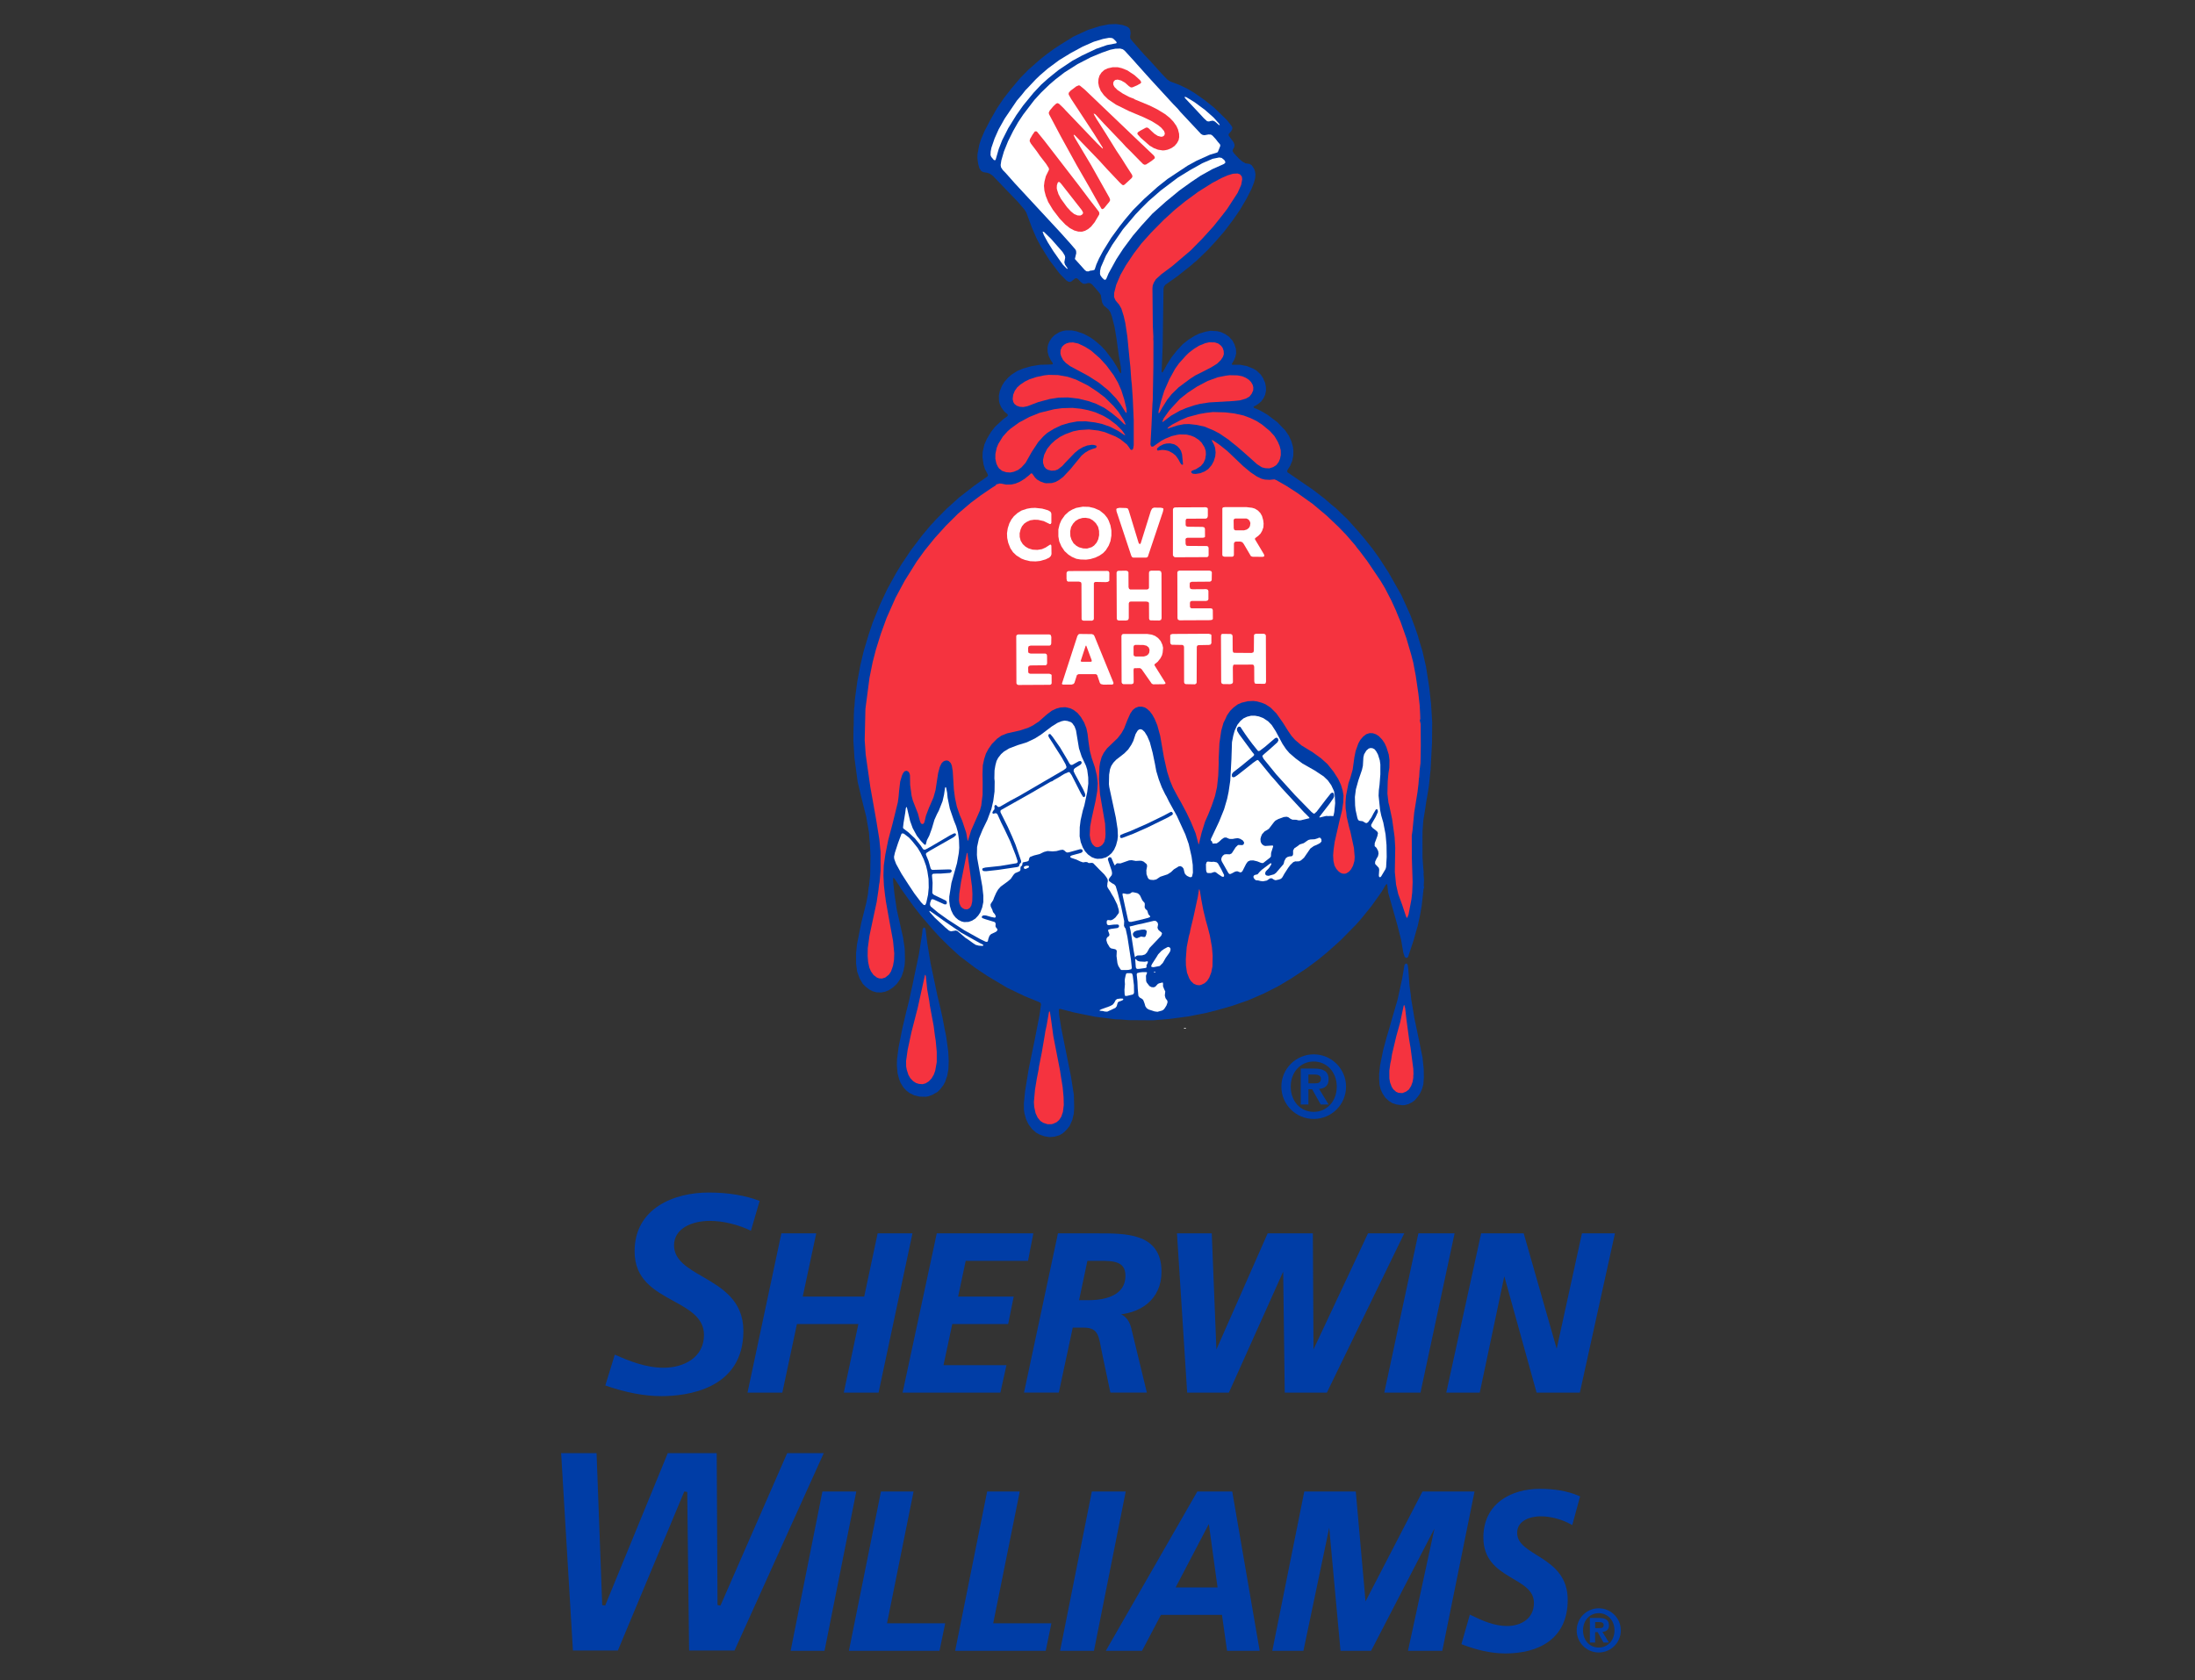 <?xml version="1.0" encoding="utf-8"?>
<!-- Generator: Adobe Illustrator 23.1.1, SVG Export Plug-In . SVG Version: 6.00 Build 0)  -->
<svg version="1.1" id="Layer_1" xmlns="http://www.w3.org/2000/svg" xmlns:xlink="http://www.w3.org/1999/xlink" x="0px" y="0px"
	 viewBox="0 0 640 490" style="enable-background:new 0 0 640 490;" xml:space="preserve">
<rect x="0" y="0" width="640" height="490" fill="#333333" stroke="none"/>
<style type="text/css">
	.st0{fill:none;}
	.st1{fill:#003DA6;enable-background:new    ;}
	.st2{fill:#003DA6;stroke:#003DA6;stroke-width:0.822;stroke-miterlimit:3.864;}
	.st3{fill:#003DA6;}
	.st4{fill:#F5333F;}
	.st5{fill:#FFFFFF;}
	.st6{fill:#FFFFFF;stroke:#003DA6;stroke-width:0.401;}
</style>
<g>
	<g>
		<path class="st0" d="M185.03,365.03c0,8.26,5.77,11.43,11.35,14.5c4.57,2.5,8.88,4.87,8.88,9.9c0,6.6-5.91,9.56-11.76,9.56
			c-5.19,0-10.05-1.95-14.24-3.84c-0.26,0.84-2.54,8.23-2.77,9.01c5.82,2.04,11.32,3.11,16.34,3.11c7.19,0,23.92-1.86,23.92-19
			c0-8.95-6.33-12.62-11.94-15.87c-4.26-2.47-8.28-4.8-8.28-9.1c0-4.93,5.22-7.14,10.4-7.14c3.93,0,8.26,1.08,12.02,2.87
			c0.23-0.8,2.32-7.93,2.54-8.7c-4.2-1.61-9.16-2.45-14.82-2.45C196.7,347.87,185.03,352.37,185.03,365.03z"/>
		<path class="st1" d="M185.03,364.96c0,8.25,5.77,11.43,11.35,14.49c4.57,2.51,8.88,4.88,8.88,9.9c0,6.6-5.91,9.56-11.76,9.56
			c-5.19,0-10.05-1.95-14.24-3.83c-0.26,0.83-2.54,8.22-2.77,9c5.82,2.04,11.32,3.11,16.34,3.11c7.19,0,23.92-1.86,23.92-19.01
			c0-8.94-6.33-12.61-11.94-15.86c-4.26-2.47-8.28-4.8-8.28-9.11c0-4.92,5.22-7.13,10.4-7.13c3.93,0,8.26,1.07,12.02,2.87
			c0.23-0.79,2.32-7.93,2.54-8.7c-4.2-1.6-9.16-2.44-14.82-2.44C196.7,347.79,185.03,352.28,185.03,364.96z"/>
		<path class="st1" d="M229.52,423.82c-0.19,0.44-19.45,44.46-19.45,44.46l-0.86-0.15c0,0-0.23-43.6-0.24-44.32
			c-0.68,0-13.8,0-14.26,0c-0.18,0.45-18.26,44.46-18.26,44.46l-0.86-0.12c0,0-1.62-43.64-1.65-44.33c-0.64,0-9.64,0-10.33,0
			c0.04,0.75,3.4,56.89,3.44,57.57c0.64,0,12.65,0,13.1,0c0.19-0.45,19.37-46.39,19.37-46.39l0.86,0.14c0,0,0.54,45.53,0.54,46.25
			c0.67,0,12.81,0,13.25,0c0.19-0.42,25.56-56.56,26.01-57.57C239.18,423.82,229.95,423.82,229.52,423.82z"/>
		<path class="st2" d="M240.13,435.42h9.04l-9.1,45.63h-9.04L240.13,435.42z"/>
		<path class="st2" d="M257.2,435.42h8.67l-7.74,38.44h16.96l-1.49,7.19h-25.58L257.2,435.42z"/>
		<path class="st2" d="M288.16,435.42h8.67l-7.74,38.44h16.96l-1.48,7.19H279L288.16,435.42z"/>
		<path class="st2" d="M318.69,435.42h9.04l-9.1,45.63h-9.04L318.69,435.42z"/>
		<path class="st2" d="M349.34,435.42h9.6l7.86,45.63h-8.67l-1.48-10.47h-18.4l-5.51,10.47h-9.6L349.34,435.42z M342.1,463.4h13.38
			l-2.73-19.87h-0.25L342.1,463.4z"/>
		<path class="st2" d="M380.63,435.42h14.3l2.92,32.88h0.12L415,435.42h14.43l-9.23,45.63h-9.16l8.18-37.78h-0.12l-19.57,37.78h-8.3
			l-3.47-37.78h-0.13l-7.92,37.78h-8.24L380.63,435.42z"/>
		<path class="st2" d="M458.17,444.18c-2.54-1.37-5.81-2.35-8.97-2.35c-3.1,0-7.25,1.31-7.25,5.23c0,7.32,14.74,6.87,14.74,19.55
			c0,11.17-8.3,15.22-17.78,15.22c-4.14,0-8.41-1.04-12.31-2.55l2.23-7.78c3.35,1.63,6.88,3.15,10.59,3.15
			c4.15,0,8.24-2.23,8.24-7.13c0-8.23-14.74-6.92-14.74-19.09c0-9.61,7.79-13.79,16.09-13.79c3.78,0,7.68,0.51,11.21,2.02
			L458.17,444.18z"/>
		<path class="st2" d="M228.16,360.13h9.32l-3.93,18.44h18.76l3.92-18.44h9.31l-9.71,45.63h-9.3l4.25-20h-18.75l-4.26,20h-9.31
			L228.16,360.13z"/>
		<path class="st2" d="M273.47,360.13h27.33l-1.4,7.19h-18.16l-2.39,11.25h16.22l-1.46,7.19h-16.29l-2.73,12.81h18.35l-1.59,7.19
			h-27.67L273.47,360.13z"/>
		<path class="st2" d="M308.8,360.13h10.97c8.58,0,18.48-0.12,18.48,10.79c0,7.84-5.98,12.02-13.56,12.15v0.13
			c2.53,0.12,4.13,1.7,4.73,4.18l4.45,18.37h-9.78l-2.26-10.72c-1.07-4.84-0.8-8.23-5.86-8.23h-3.52l-4.06,18.95h-9.31L308.8,360.13
			z M314.12,379.61h3.4c4.99,0,11.04-1.51,11.04-7.52c0-4.77-4.19-4.77-7.98-4.77h-3.86L314.12,379.61z"/>
		<path class="st2" d="M343.61,360.13h9.31l1.4,34.97h0.13l15.43-34.97h12.5l0.2,34.97h0.13l16.42-34.97h9.65l-22.16,45.63H375
			l-0.47-36.47h-0.13l-16.36,36.47h-11.51L343.61,360.13z"/>
		<path class="st2" d="M413.89,360.13h9.72l-9.77,45.63h-9.71L413.89,360.13z"/>
		<path class="st2" d="M432.19,360.13h11.77l9.9,34.65h0.14l7.58-34.65h8.78l-10.05,45.63h-11.97l-9.7-34.97h-0.14l-7.38,34.97
			h-8.92L432.19,360.13z"/>
		<path class="st3" d="M466.15,469.07c3.55,0,6.44,2.89,6.44,6.45c0,3.54-2.89,6.44-6.44,6.44c-3.55,0-6.43-2.89-6.43-6.44
			C459.72,471.96,462.6,469.07,466.15,469.07z M466.15,480.52c2.55,0,4.59-2.03,4.59-5.01c0-2.97-2.04-5.02-4.59-5.02
			c-2.58,0-4.58,2.05-4.58,5.02C461.57,478.49,463.57,480.52,466.15,480.52z M463.57,471.9h2.69c1.82,0,2.86,0.54,2.86,2.14
			c0,1.3-0.79,1.82-1.9,1.91l1.9,3.11h-1.58l-1.71-3.04h-0.73v3.04h-1.53V471.9z M466.35,474.85c0.74,0,1.23-0.12,1.23-0.94
			c0-0.73-0.78-0.82-1.38-0.82h-1.09v1.77H466.35z"/>
	</g>
	<g>
		<polygon class="st3" points="306.07,331.65 304.61,331.42 303.2,330.94 302.12,330.35 300.93,329.31 299.9,327.94 299.2,326.49 
			298.73,324.85 298.54,323.69 298.54,321.77 298.89,318.24 299.94,311.77 301.74,303.02 303.09,296.08 303.54,292.9 303.38,292.47 
			302.48,292.06 298.81,290.56 293.62,288.07 287.91,284.66 284.41,282.33 279.81,278.84 277.08,276.36 274.12,273.44 
			271.84,270.95 268.41,266.94 267.65,265.96 266.2,264.1 262.7,259.19 262.09,258.17 260.82,256.27 260.5,256.01 260.39,256.17 
			260.44,257.39 260.8,260.76 261.49,265.37 263.32,273.49 263.79,276.67 263.87,279.86 263.76,281.52 263.43,283.16 262.87,284.82 
			262.31,285.79 261.52,286.91 260.4,287.98 259.21,288.77 258.07,289.24 256.93,289.46 255.54,289.42 254.42,289.1 253.42,288.57 
			252.35,287.74 251.55,286.92 250.62,285.32 249.92,283.38 249.61,281.05 249.61,278.01 249.88,275.39 251.13,269.11 
			252.61,263.22 253.07,260.76 253.27,258.82 253.39,258.33 253.72,255.17 253.81,249.51 253.62,245.73 253.5,244.67 253.37,242.81 
			252.78,239.45 252.57,238.2 251.28,233.11 250.08,228.1 249.14,221.1 248.82,216 248.86,212.15 248.92,211.58 248.93,209.35 
			249.03,206.68 249.14,205.97 249.28,203.83 249.97,198.74 250.85,194.02 251.83,189.89 253.28,185.06 254.44,181.59 256.59,176.3 
			258.69,171.84 261.21,167.26 262.75,164.72 265.56,160.52 268.77,156.28 271.34,153.2 271.94,152.59 272.77,151.65 276,148.38 
			276.73,147.73 279.69,145.06 283.87,141.81 285.74,140.47 287.88,138.98 288.06,138.68 287.98,138.3 287.2,136.87 286.78,135.5 
			286.47,133.39 286.52,131.8 287.01,129.66 287.77,127.94 288.97,125.94 290.13,124.47 292.47,122.29 293.67,121.43 293.88,121.12 
			293.77,120.81 292.84,120.05 291.92,118.76 291.46,117.73 291.28,116.95 291.24,115.45 291.5,114.1 292.15,112.51 292.84,111.38 
			293.92,110.16 294.85,109.33 296.59,108.2 298.24,107.51 300.67,106.81 303.18,106.4 305,106.35 306.84,106.28 306.99,106.11 
			306.88,105.78 306.34,105 305.73,103.73 305.45,102.57 305.43,101.43 305.59,100.53 306.01,99.54 306.66,98.56 307.5,97.72 
			308.8,96.91 309.88,96.53 310.69,96.38 312.56,96.38 313.88,96.63 315.99,97.37 317.82,98.35 319.01,99.16 320.9,100.75 
			322.23,102.14 324.43,105.01 325.68,107.02 326.54,108.63 326.8,108.9 326.91,108.6 326.82,107.09 326.2,103.68 325.55,98.79 
			324.98,95.38 324.19,92.28 323.73,91.05 323.18,90.23 322.58,89.74 321.83,89.11 321.36,88.26 321.13,87.11 320.98,86.06 
			320.55,85.43 319.71,84.42 318.41,82.95 317.83,82.59 317.27,82.54 316.38,82.8 315.78,82.73 315.16,82.28 314.21,81.29 
			313.83,81.13 313.43,81.23 312.4,82.08 311.99,82.23 311.5,82.16 310.86,81.74 308.94,79.78 306.05,75.97 303.45,71.82 
			302.23,69.52 300.88,66.41 299.27,62.05 298.67,61.08 296.75,58.84 293.32,55.28 289.42,51.22 288.55,50.63 287.85,50.39 
			286.65,50.2 286.08,49.86 285.56,49.06 285.2,47.75 284.97,46.02 285.03,44.86 285.52,42.24 286.08,40.53 287.11,38.13 
			288.7,35.08 290.7,31.57 292.61,28.74 294.67,26.09 297.42,22.82 297.78,22.45 299.85,20.34 303.39,17.22 305.2,15.8 
			307.27,14.28 309.28,12.97 312.99,10.67 317.22,8.72 320.62,7.64 323.28,7.1 325.38,7.01 327.24,7.28 328.51,7.7 329.19,8.16 
			329.51,8.67 329.66,9.67 329.5,10.79 329.62,11.29 330.18,12.02 333.52,15.83 335.16,17.54 338.76,21.54 340.4,23.24 
			341.27,23.79 343.79,24.73 346.23,25.89 348.13,27.02 351.21,29.17 354.06,31.44 357.75,35.03 359.04,36.67 359.32,37.16 
			359.28,37.69 359,38.2 358.22,39.14 358.27,39.58 358.73,40.2 359.7,41.52 359.96,42.24 359.89,42.83 359.44,43.7 359.39,44.06 
			359.81,44.74 361.35,46.37 362.21,47.1 363.14,47.63 364.35,47.82 364.97,48.2 365.63,49.19 365.9,49.9 366.06,50.86 
			365.95,52.02 365.63,53.21 364.92,55.06 363.48,57.9 361.57,61.15 359.61,64.01 357.04,67.41 354.62,70.21 352.18,72.86 
			348.83,76.09 348.05,76.71 347.3,77.39 343.29,80.58 339.79,83.06 339.4,83.61 339.25,84.24 339.05,97.77 339.02,100.62 
			338.7,108.44 338.76,108.6 338.98,108.6 339.49,107.74 340.12,106.57 340.84,105.36 341.7,104.05 343.11,102.28 344.78,100.46 
			345.23,100.09 346.54,99.06 348.32,97.95 349.7,97.28 351.55,96.73 352.97,96.47 354.92,96.59 355.98,96.86 357.28,97.47 
			358.3,98.17 359.37,99.35 359.93,100.43 360.36,101.72 360.43,103.05 360.17,104.17 359.79,105.09 359.16,106.14 359.16,106.29 
			359.41,106.4 361.65,106.4 363.52,106.76 365.41,107.51 366.46,108.16 367.6,109.26 368.24,110.23 368.84,111.57 369.09,112.72 
			369.14,113.88 368.89,115.12 368.43,116.12 367.7,117.12 366.62,117.99 365.59,118.56 365.49,118.77 365.68,118.97 366.98,119.51 
			367.91,120 369.52,120.94 372.44,123.14 374.72,125.51 375.8,127.1 376.54,128.72 376.97,130.24 377.12,131.42 377.08,132.93 
			376.78,134.41 376.17,135.87 375.4,137.08 375.28,137.47 375.44,137.77 382.94,142.92 386.2,145.43 388.13,147.11 389.42,148.14 
			392.92,151.5 395.88,154.8 397.87,157.14 400.11,159.94 402.17,162.8 404.87,166.99 408.6,173.56 411.21,179.36 412.54,182.88 
			412.85,183.78 413.46,185.55 413.61,186.18 414.77,189.97 414.95,190.81 415.79,194.44 416.73,200.55 417.25,205.2 417.59,210.64 
			417.54,216.53 417.12,224.51 416.65,229.01 416.35,230.96 415.86,233.8 415.6,235.58 415,239.32 414.77,242.46 414.77,243.44 
			414.75,243.95 414.77,250.18 414.98,253.06 415.11,254.43 415.07,254.83 415.2,256.66 415.12,258.33 415.23,258.84 415.07,259.31 
			414.53,264.14 414.06,266.85 413.37,270.04 413.15,270.75 412.2,274.14 411.09,277.48 410.56,279.08 410.3,279.34 409.85,279.34 
			409.56,279.04 409.17,277.85 408.5,273.99 407.34,269.47 404.74,260.31 404.49,258.04 404.38,257.86 404.26,257.86 403.95,258.21 
			402.86,260.08 399.89,264.25 396.89,267.96 395.32,269.73 391.1,274.02 389.86,275.17 386.87,277.82 384.45,279.82 380.95,282.43 
			376.51,285.36 372.6,287.69 368.54,289.75 363.88,291.76 359.49,293.29 355.13,294.55 351.65,295.44 346.44,296.46 340.84,297.2 
			336.26,297.58 329.07,297.53 326.7,297.33 325.38,297.3 319.28,296.54 313.01,295.26 309,294.21 308.81,294.37 308.73,294.59 
			308.8,295.82 308.94,296.8 309.42,299.79 312.3,314.16 312.72,316.88 313.11,319.32 313.2,323.05 313.09,324.78 312.66,326.63 
			311.87,328.39 310.89,329.6 309.88,330.54 308.9,331.1 307.51,331.51 306.07,331.65 		"/>
		<polygon class="st4" points="306.5,327.89 305.42,327.88 304.22,327.49 303.36,326.95 302.56,325.98 301.95,324.68 301.55,322.87 
			301.45,321.43 301.78,317.78 302.32,314.5 302.85,311.81 302.93,311.11 303.75,306.99 304.67,301.63 304.8,300.75 305.15,299.15 
			305.86,295.1 306,294.94 306.14,295.2 306.52,297.78 307.12,302.18 309.07,312.21 309.32,313.83 309.85,317.13 310.11,319.97 
			310.17,322.25 309.92,324.29 309.44,325.7 308.8,326.67 308.06,327.31 307.01,327.78 306.5,327.89 		"/>
		<polygon class="st3" points="408.91,322.35 407.24,322.14 406.02,321.77 404.98,321.11 403.9,320.13 403.06,318.83 402.55,317.69 
			402.22,316.35 402.1,314.4 402.14,313.86 402.1,313.44 402.38,310.76 403.29,306.27 404.37,302.28 404.96,300.33 405.78,297.42 
			407.48,291.6 408.83,285.45 409.5,281.51 409.7,281.16 409.98,281.03 410.23,281.08 410.42,281.38 410.59,282.36 410.74,284.33 
			410.96,287.36 411.33,290.02 411.46,291.36 412.15,295.44 412.4,296.99 413.37,301.6 414.77,308.45 415.11,311.72 415.16,314.24 
			415.01,316.26 414.62,317.64 413.97,319.06 413.26,320.02 412.48,320.93 411.65,321.53 410.59,322.04 409.52,322.32 
			408.91,322.35 		"/>
		<polygon class="st3" points="269.87,319.88 268.09,319.83 266.59,319.47 265.16,318.77 264.22,318.03 263.41,317.15 
			262.57,315.81 262.1,314.54 261.71,313.05 261.51,310.83 261.54,309.01 262.01,305.42 263.07,300.09 264.2,295.24 265.07,291.8 
			265.65,289.07 266.05,287.34 266.49,285.16 267.92,278.38 268.88,272.28 268.99,271.02 269.24,270.58 269.47,270.53 
			269.73,270.65 269.88,271.12 270.36,275.02 271.34,280.99 273.35,290.53 274.28,294.37 274.37,294.86 274.78,296.67 
			275.44,300.15 275.88,302.3 276.48,306.63 276.62,309.46 276.53,311.85 276.18,313.77 275.57,315.53 275.05,316.51 274.21,317.59 
			273.67,318.17 273.39,318.44 271.84,319.32 270.62,319.76 269.87,319.88 		"/>
		<polygon class="st4" points="408.88,318.81 407.76,318.73 407.07,318.44 406.23,317.69 405.78,316.98 405.3,315.7 405.1,314.54 
			405.09,312.27 405.36,310.27 405.62,309.1 405.87,307.47 407.12,302.22 408.23,298.23 409.28,293.29 409.44,293.1 409.7,294.02 
			410.1,297.49 410.86,303.14 411.28,305.61 412.08,311.72 412.13,313.29 412.08,313.67 412.08,314.33 411.87,315.56 411.44,316.74 
			410.79,317.76 409.93,318.4 408.88,318.81 		"/>
		<polygon class="st4" points="268.98,316.21 267.96,316.13 267.1,315.87 266.25,315.33 265.43,314.47 264.86,313.48 264.4,312.04 
			264.21,311.09 264.19,309.43 264.65,306.15 265.76,301 267.56,294.02 269.68,284.42 269.79,284.27 269.96,284.68 270.34,288.53 
			270.96,292.03 271.12,293.27 272.23,299.22 272.58,301.94 272.83,303.54 273.13,306.78 273.13,309.76 272.68,312.28 272.28,313.4 
			271.62,314.53 270.8,315.39 269.87,315.97 268.98,316.21 		"/>
		<polygon class="st5" points="337.48,295.1 336.62,294.98 334.87,294.41 334.34,294.05 333.95,293.47 333.71,292.64 333.31,291.61 
			332.88,291.26 332.28,290.92 331.92,290.43 331.73,288.29 331.64,286.24 331.43,284.18 331.53,283.84 332.26,283.62 
			333.08,283.53 334.25,283.53 334.47,283.65 334.13,284.59 334.18,286.12 334.34,286.54 335.13,287.57 335.7,287.89 336.35,287.96 
			336.84,287.79 337.62,286.95 338.02,286.78 338.91,286.56 339.08,286.62 339.12,287.16 339.09,287.6 339.42,288.47 339.76,289.18 
			339.68,289.84 339.63,290.35 339.83,291.12 340.38,291.88 340.41,292.4 340.1,293.27 339.59,294.08 339.23,294.5 338.8,294.74 
			337.89,294.99 337.48,295.1 		"/>
		<polygon class="st5" points="322.86,295.05 322.2,295.03 321.47,294.86 320.73,294.8 320.55,294.66 321.05,294.38 323.52,293.49 
			324.38,293.06 324.85,292.52 325.33,291.63 325.76,291.35 326.7,291.23 327.42,291.26 327.52,291.4 327.46,291.61 327.15,291.8 
			326.15,292.16 325.89,292.45 325.59,293.49 325.23,293.95 322.86,295.05 		"/>
		<polygon class="st5" points="328.51,290.48 328.03,290.45 327.91,289.92 327.86,288.76 328,287.04 327.94,286.08 327.98,285.52 
			328.2,284.49 328.36,283.98 328.61,283.84 329.82,283.84 330.12,284.02 330.29,284.6 330.62,287.32 330.66,289.54 330.49,289.91 
			330.2,290.08 328.51,290.48 		"/>
		<polygon class="st4" points="349.75,287.36 348.91,287.28 348.05,286.91 347.21,286.11 346.74,285.35 346.09,283.68 
			345.78,281.58 345.75,279.72 346.01,276.25 346.65,272.98 346.95,271.96 347.02,271.48 347.27,270.37 347.91,267.74 
			348.14,266.71 349.24,261.61 349.59,259.42 349.72,259.38 349.89,260.01 350.25,262.29 350.84,265.39 351.6,268.52 352.09,270.24 
			352.75,272.8 353.37,276.25 353.58,278.73 353.52,281.88 353.17,283.62 352.57,285.15 351.95,286.11 351.21,286.77 350.35,287.19 
			349.75,287.36 		"/>
		<polygon class="st4" points="257.17,285.4 256.35,285.36 255.66,285.1 254.68,284.34 253.94,283.29 253.47,282.2 253.12,280.6 
			252.98,278.82 253.02,276.53 253.51,272.92 254.87,266.53 255.64,262.95 255.75,262.13 256.14,259.55 256.31,258.04 
			256.46,257.27 256.75,253.99 256.75,248.43 256.38,244.75 255.5,239.32 254.33,232.7 253.77,229.59 252.41,220.07 252.12,215.87 
			252.33,206.77 253.51,197.74 254.44,193.13 255.39,189.46 256.83,184.84 258.5,180.24 261.12,174.33 263.79,169.36 267.28,163.78 
			269.57,160.6 272.55,156.92 275.82,153.31 279.32,149.83 283.05,146.65 285.97,144.47 289.06,142.37 290.26,141.61 290.56,141.24 
			290.93,141.18 291.42,141.02 292.03,141.06 293.38,141.34 294.87,141.31 296.08,141.04 297.42,140.47 298.76,139.64 
			300.03,138.62 300.6,138.07 300.95,138.1 301.23,138.51 301.81,139.31 302.39,139.87 303.36,140.44 304.5,140.85 305,140.94 
			306.68,140.89 307.84,140.53 308.84,139.97 310.01,139.08 312.1,136.85 315.34,132.89 316.39,132.01 317.48,131.36 318.58,130.93 
			319.52,130.64 319.74,130.34 319.66,129.99 318.99,129.78 318.34,129.73 316.98,129.94 315.74,130.42 314.53,131.13 
			313.38,132.06 310.57,134.98 309.73,135.92 308.48,136.89 307.65,137.21 306.59,137.28 305.53,137.02 304.94,136.66 
			304.46,136.06 304.13,135.03 304.11,134.12 304.46,132.63 305.31,130.92 306.43,129.54 307.6,128.46 309.05,127.43 310.61,126.64 
			312.91,125.79 314.72,125.43 317.5,125.25 320.25,125.57 322.12,126.03 325.23,127.29 326.64,128.08 328.57,129.62 329.09,130.31 
			329.62,131.1 329.87,131.22 330.21,131.15 330.4,130.82 330.56,129.88 330.56,122.5 330.29,116.39 330.01,112.2 329.84,110.69 
			329.58,106.96 329.37,105.04 328.7,98.14 328.11,94.22 327.64,92.17 326.95,89.98 326.29,88.83 325.28,87.64 324.91,86.82 
			324.83,86.53 324.86,85.43 325.46,83.06 326.68,80.2 328.27,77.39 330.56,73.96 332.84,70.97 335.64,67.84 339.37,64.07 
			340.77,62.8 342.54,61.18 345.66,58.65 349.4,55.91 353.49,53.34 356.14,51.93 357.91,51.15 359.51,50.67 360.85,50.6 
			361.57,50.86 362.08,51.48 362.2,52.27 361.9,53.91 360.87,56.23 357.79,60.97 356.29,62.92 355.52,63.88 353.82,66.01 
			350.52,69.64 347.15,73.06 341.78,77.63 338.58,80.02 337.04,81.43 336.43,82.41 336.11,83.23 336.02,84.05 336.13,95.01 
			336.29,98.29 336.26,98.79 336.31,99.64 336.29,107.09 336.11,116.69 336.02,117.78 335.74,124.15 335.44,129.62 335.59,130.1 
			335.79,130.26 336.19,130.26 338.62,128.55 339.78,127.94 341.63,127.19 343.13,126.83 343.95,126.7 346.01,126.75 347.27,127.06 
			348.29,127.48 349.52,128.28 350.36,129.11 351.21,130.46 351.55,131.49 351.61,132.58 351.4,133.9 350.93,134.98 350.14,135.92 
			348.7,136.85 347.59,137.27 347.29,137.59 347.44,137.92 347.79,138.16 348.62,138.23 349.97,138.01 351.26,137.49 352.29,136.8 
			353.3,135.63 353.92,134.45 354.33,133.09 354.44,131.98 354.3,130.64 354.01,129.79 353.45,128.69 353.26,128.35 353.64,128.42 
			355.17,129.44 355.96,130.03 357.73,131.44 358.63,132.28 361.24,134.77 362.54,136.01 364.67,137.77 366.43,138.95 367.76,139.6 
			368.73,139.86 370.19,139.95 371.57,139.81 372.15,140.04 375.01,141.67 378.13,143.68 382.7,146.94 386.81,150.38 387.6,151.13 
			390.26,153.66 390.74,154.16 392.51,155.99 395.17,159.07 395.65,159.75 396.42,160.68 398.61,163.59 399.05,164.23 
			402.54,169.41 403.84,171.58 405.75,175.29 407.07,178.19 407.27,178.72 408.42,181.49 410.05,186.1 411.49,191.01 412.06,193.21 
			412.79,197.06 413.56,202.32 413.94,205.72 413.97,206.35 414.08,208.28 414.12,209.66 413.98,210.13 414.22,211.15 
			414.26,217.48 414.23,219.71 414.17,222.58 413.9,224.78 413.8,226.64 413.71,227.02 413.59,228.66 413.31,230.97 412.34,237.03 
			411.84,242.27 411.63,243.7 411.66,250.4 411.88,257.24 411.76,260.29 411.54,262.25 410.7,266.69 410.32,267.68 410.14,267.65 
			409.93,267.2 408.83,263.88 407.68,260.76 407.05,257.99 406.69,254.3 406.81,247.27 406.63,244.15 405.9,238.89 405.11,235.15 
			404.83,234.08 404.53,231.46 404.62,227.85 404.83,225.48 405.09,223.93 405.13,221.66 404.92,220.07 404.26,217.97 
			403.71,216.76 403,215.71 402.03,214.7 401.21,214.17 400.28,213.85 399.35,213.82 398.37,214.13 397.46,214.83 396.63,215.8 
			396.06,216.82 395.26,219.06 394.89,220.92 394.4,224.47 393.72,226.88 393.17,228.48 392.47,232.04 392.31,234.14 392.35,235.8 
			392.53,236.96 392.66,238.22 393.11,240.15 393.45,241.58 393.72,242.48 394.77,247.33 394.99,249.94 394.91,251.1 394.51,252.48 
			393.92,253.56 393.31,254.24 392.58,254.7 392.16,254.83 391.45,254.8 390.87,254.57 390.24,254.11 389.62,253.39 389.1,252.45 
			388.79,251.1 388.7,249.46 388.83,247.85 389.15,245.55 390.61,239.14 391.29,236.43 391.65,234.02 391.73,231.99 391.47,230.51 
			390.97,228.87 390.17,227.17 388.82,225.06 387.04,222.84 385.18,221.17 382.74,219.4 379.5,217.42 377.61,215.8 376.56,214.62 
			375.58,213.19 374.12,210.86 372.15,208.06 370.48,206.39 369.01,205.42 367.85,204.95 366.48,204.57 365.43,204.44 
			363.84,204.52 362.02,204.95 360.88,205.44 359.62,206.39 358.69,207.32 357.75,208.66 357.27,209.74 356.72,210.84 
			356.08,213.12 355.55,216.76 355.32,221.68 355.35,222.31 355.21,226.18 354.85,229.56 354.25,232.2 353.3,235 352.29,237.54 
			351.36,239.64 350.35,242.89 349.77,245.31 349.57,246.23 349.45,246.18 348.6,243.02 347.29,239.85 345.98,237.08 344.35,234.02 
			343.38,232.33 341.99,229.71 341.14,227.66 340.31,225.07 339.37,220.9 338.28,214.62 337.44,211.54 336.65,209.64 335.95,208.39 
			335.2,207.41 334.98,207.23 334.47,206.76 333.81,206.34 332.99,206.12 331.97,206.12 331.05,206.47 330.28,207.07 329.57,208.1 
			328.73,209.97 327.74,212.5 326.95,213.89 325.87,215.29 322.76,218.28 321.83,219.56 321.22,220.77 320.77,222.36 320.58,223.54 
			320.44,227.3 320.73,231.63 322.22,240.24 322.34,243.26 322.26,244.43 322,245.54 321.45,246.36 320.85,246.82 320.21,247.08 
			319.56,247.06 319.08,246.78 318.55,246.23 318.18,245.55 317.91,244.66 317.73,243.59 317.86,241.02 318.32,238.58 
			319.42,233.65 319.92,230.76 320.07,228.47 319.8,226.11 319.24,223.79 318.32,221.1 317.77,219.02 317.36,216.24 317.11,214.08 
			316.77,212.43 316.12,210.75 315.18,209.17 314.21,207.97 313.05,207.07 312.16,206.62 311.06,206.34 310.6,206.26 309.19,206.34 
			307.99,206.67 306.69,207.28 305.21,208.39 302.91,210.43 301.15,211.59 299.71,212.29 297.41,213.04 293.66,213.89 
			291.99,214.55 290.74,215.43 289.21,216.98 288.18,218.46 287.48,219.77 286.97,221.32 286.56,223.2 286.47,225.94 286.52,228.05 
			286.5,231.76 286.11,234.94 285.7,236.43 283.14,242.25 282.28,245.11 282.15,245.25 281.99,244.47 281.73,242.92 280.56,239.4 
			279.83,237.71 278.99,235.25 278.44,232.68 278.12,230.24 277.79,224.92 277.53,223.3 277.2,222.53 276.61,221.96 276.11,221.79 
			275.5,221.87 274.98,222.15 274.51,222.65 274,223.73 273.54,225.48 272.77,230.47 272.17,232.59 271.28,234.66 270.88,235.54 
			269.98,237.91 269.62,239.47 269.46,239.97 269.22,240.28 268.79,240.35 268.44,240.02 268.16,239.24 267.65,237.3 266.16,233.5 
			265.8,232.11 265.37,228.93 265.32,226.05 265.11,225.41 264.79,224.99 264.29,224.8 263.73,224.96 263.31,225.5 262.99,226.18 
			262.47,227.96 262.15,230.66 262,232.39 261.79,233.98 260.27,240.15 258.98,245.02 258.13,249.28 257.68,252.49 257.59,255.39 
			257.73,258.28 258.09,261.41 258.16,261.78 258.28,262.78 259.44,269.27 260.39,274.43 260.74,278.04 260.67,279.98 
			260.37,281.69 259.8,283.33 259.19,284.25 258.93,284.46 258.13,285.1 257.17,285.4 		"/>
		<polygon class="st5" points="336.87,283.58 336.41,283.56 336.41,283.42 336.82,283.4 336.94,283.47 336.87,283.58 		"/>
		<polygon class="st5" points="328.33,282.92 327.02,282.92 326.72,282.75 326.07,281.71 325.81,280.91 325.55,278.84 
			325.62,277.37 325.46,277.03 325.16,276.85 323.96,276.6 323.55,276.28 322.85,275.1 322.59,274.24 322.65,273.68 322.9,273.33 
			323.4,272.96 323.48,272.52 323.08,271.39 323.18,271.15 323.9,270.93 325.78,270.67 326.15,270.47 326.3,270.11 326.2,269.8 
			325.9,269.63 324.69,269.67 323.33,269.84 322.9,269.73 322.68,269.31 322.71,268.61 322.85,268.4 323.1,268.34 323.9,268.41 
			324.52,268.15 325.22,267.6 326.15,266.37 326.26,266.03 326.2,265.37 325.74,263.81 324.75,261.78 324.15,260.8 323.69,259.98 
			322.99,258.92 322.83,258.48 322.9,257.54 323.01,257.04 322.94,256.46 322.6,255.85 321.95,255 320.46,253.52 319.78,252.81 
			318.77,251.78 318.44,251.66 317.43,251.72 316.99,251.45 316.53,251.41 315.78,251.52 314.99,251.25 313.86,250.71 
			312.29,250.18 312.07,249.99 312.07,249.73 312.47,249.5 315.24,248.73 315.65,248.42 315.65,247.98 315.44,247.72 314.95,247.67 
			311.6,248.6 311.11,248.63 310.75,248.45 310.28,248.01 309.85,247.83 309.15,247.92 308.04,248.22 306.91,248.31 305.42,248.21 
			304.41,248.47 303.09,249.1 301.49,249.5 300.36,249.93 300.13,250.23 299.92,251.03 299.54,251.25 298.34,251.5 298.17,251.63 
			298.02,252.39 297.57,252.84 297.53,253.39 297.54,253.75 297.27,254.11 295.95,254.68 295.51,255.15 294.7,256.34 293.83,257.08 
			291.77,258.59 291.03,259.42 290.47,260.38 289.86,261.76 289.57,262.55 288.92,263.54 288.81,263.84 288.88,264.41 
			289.33,265.34 289.53,266 290.08,266.65 290.35,267.25 290.26,267.53 290.04,267.65 289.03,267.45 287.44,266.99 286.75,266.97 
			286.41,267.14 286.25,267.41 286.36,267.74 287.2,268.06 289.96,268.9 290.22,269.12 290.3,269.52 290.25,270.13 290.37,270.43 
			290.83,271.03 290.78,271.39 290.42,271.75 288.97,272.44 288.51,272.91 288.18,273.79 288.03,274.51 287.77,274.72 
			287.33,274.63 285.92,273.96 281.19,271.33 276.28,268.15 273.54,266.19 271.37,264.38 271.16,263.93 271.2,263.32 271.52,262.43 
			271.78,262.25 272.23,262.34 275.38,263.76 275.86,263.76 276.07,263.47 276.04,262.96 275.77,262.66 272.25,260.96 
			271.89,260.58 271.83,260.38 271.92,257.49 271.74,255.34 271.84,254.96 272.19,254.83 273.17,254.79 274.29,254.79 
			276.95,254.59 277.25,254.48 277.49,254.12 277.45,253.82 277.19,253.6 276.53,253.57 271.86,253.71 271.56,253.58 271.34,253.24 
			270.72,251.07 270.02,249.39 269.96,249.09 270.07,248.8 271.13,248.11 278.08,244.16 278.69,243.62 278.74,243.31 278.57,243.06 
			278.17,243.06 277.03,243.62 271.43,246.91 269.89,247.75 269.43,247.83 269.1,247.61 268.42,246.57 266.79,244.55 264.9,242.78 
			263.41,241.64 263.29,241.4 263.45,240.02 263.94,237.05 264.11,235.73 264.29,235.35 264.42,235.48 265.36,239.45 266.11,241.52 
			267.32,243.75 268.49,245.25 269.43,246.23 269.67,246.39 269.92,246.35 270.26,245.05 270.94,243.75 271.7,241.66 272.46,239.08 
			273.2,237.44 273.75,236.39 274.82,233.68 275.26,231.75 275.54,229.81 275.68,229.55 275.86,229.7 276.16,231.23 276.3,232.7 
			276.94,235.85 278.15,239.37 278.79,240.95 279.3,242.73 279.61,244.94 279.69,247.26 279.56,248.78 279.03,251.76 277.41,257.51 
			276.78,261.52 276.77,262.82 276.95,264.2 277.35,265.53 277.92,266.7 278.6,267.58 279.44,268.29 280.36,268.75 281.11,268.93 
			282.41,268.88 283.42,268.52 284.39,267.91 285.23,267.02 285.83,266.11 286.39,264.65 286.71,263.09 286.71,261.18 
			286.41,258.49 284.92,250.25 284.84,249.32 284.89,247.03 285.42,244.6 286.5,241.97 287.88,239.14 289.06,235.97 289.6,233.65 
			289.98,230.85 290.02,227.92 289.93,227.02 289.98,224.69 290.23,223.2 290.56,221.95 291.03,221.04 291.87,219.96 292.76,219.17 
			294.24,218.28 296.69,217.34 299.42,216.49 301.76,215.37 303.52,214.26 306.7,211.85 308.37,210.81 309.52,210.35 310.37,210.17 
			311.22,210.27 312.26,210.62 312.66,210.95 313.31,211.87 313.73,213.01 314.6,218.26 315.39,220.68 316.63,223.32 317,224.5 
			317.29,226.7 317.32,228.52 317,231.02 316.17,234.9 315.71,236.42 315.07,239.24 314.82,241.27 314.79,243.91 315.11,245.61 
			315.71,247.17 316.37,248.27 317.21,249.2 318.31,249.99 319.26,250.36 319.98,250.49 321.22,250.42 322.49,250.05 323.26,249.57 
			324.15,248.79 324.85,247.81 325.4,246.58 325.81,245.04 325.95,243.86 325.86,241.81 325.35,238.49 323.43,229.54 323.33,228.71 
			323.39,225.94 323.65,224.35 324.01,223.39 324.62,222.45 325.42,221.6 327.83,219.72 328.95,218.59 329.88,217.2 330.44,216.1 
			331.11,214.08 331.67,213.14 332.07,212.77 332.58,212.67 333.1,212.86 333.76,213.5 334.5,214.7 335.25,216.44 336.08,219.56 
			336.75,222.78 337.14,224.9 337.87,227.33 338.76,229.66 339.74,231.67 340.1,232.28 340.86,233.82 343.13,237.94 345.61,243.36 
			346.59,246.15 347.43,249.84 347.77,252.24 347.82,254.53 347.57,255.63 347.35,255.83 346.89,255.83 346.09,255.45 
			345.53,254.91 345.33,254.37 345.1,253.37 344.7,252.86 344.19,252.61 343.7,252.68 342.26,253.56 341.42,254.37 340.44,255 
			338.3,255.71 337.14,256.49 336.35,256.66 335.49,256.6 335.03,256.44 334.71,256.07 334.29,254.97 334.24,253.82 334.47,252.61 
			334.36,252.06 333.49,251.32 332.92,251.08 332.39,251.03 331.17,251.1 329.96,250.88 329.21,250.94 326.7,251.82 325.71,251.78 
			325.37,252.03 325.16,252.33 324.95,252.33 324.54,251.38 324.1,250.33 323.88,250.06 323.48,250.01 323.14,250.23 323.02,250.66 
			324.15,254.02 324.25,254.69 324.15,255.24 323.4,256.21 323.26,256.66 323.41,257 324.24,257.6 324.88,257.94 325.31,258.44 
			325.92,260.49 326.9,264.43 327.78,268.64 327.72,270 327.89,270.43 328.2,270.85 328.72,273.22 329.76,279.95 330.01,282.31 
			329.84,282.68 329.03,282.88 328.33,282.92 		"/>
		<polygon class="st5" points="331.64,282.6 331.28,282.43 331.17,282.09 330.99,279.75 331.1,279.69 331.71,280.24 332.26,280.41 
			333.74,280.5 334.53,280.36 334.68,280.44 334.66,280.79 334.27,281.58 334.32,282.15 333.95,282.33 332.26,282.56 331.64,282.6 
					"/>
		<polygon class="st5" points="336.26,282.09 335.73,281.99 335.66,281.71 335.87,281.21 337.3,278.99 337.67,278.37 338.62,277.34 
			339.45,276.75 340.5,276.19 340.84,276.22 341.17,276.45 341.3,276.77 341.23,277.37 340.84,278.04 339.88,279.38 339.04,280.85 
			338.16,281.73 336.59,282.04 336.26,282.09 		"/>
		<polygon class="st5" points="331.04,279.14 330.9,279.14 330.58,277.49 329.65,271.45 329.36,270.23 331.87,269.61 333.27,269.32 
			336.45,268.56 337.04,268.61 337.54,269.12 337.66,269.63 337.49,270.56 337.69,271.12 338.15,271.56 338.66,271.94 
			338.82,272.26 338.57,272.91 335.17,276.48 334.41,277.82 333.85,278.37 333.03,278.63 331.68,278.67 331.25,278.85 
			331.04,279.14 		"/>
		<polygon class="st5" points="286.52,275.88 285.4,275.81 284.48,275.57 283.75,275.1 282.21,273.99 281.55,273.57 279.18,271.56 
			278.73,271.39 277.28,271.63 276.71,271.42 275.59,270.47 272.55,267.65 271.2,266.15 270.94,265.71 271.16,265.69 274.02,267.7 
			275.15,268.52 280.25,272.01 282.54,273.29 285.5,274.95 286.63,275.53 286.73,275.71 286.52,275.88 		"/>
		<polygon class="st3" points="331.5,273.64 331.01,273.52 330.46,273.02 330.31,272.57 330.37,272.16 330.77,271.7 331.39,271.44 
			332.84,271.15 333.7,271.12 334.18,271.29 334.37,271.67 334.22,272.52 333.98,273.14 333.65,273.31 332.7,273.15 331.5,273.64 		
			"/>
		<polygon class="st5" points="329.82,268.88 329.23,268.85 328.96,268.54 328.07,264.55 327.3,261 327.33,260.55 327.79,260.6 
			328.61,260.76 329.29,260.7 329.61,260.54 330.02,260.24 330.51,260.24 331.61,260.49 332.03,260.76 332.41,261.19 333.08,262.61 
			333.76,263.39 333.79,263.88 333.74,264.58 333.95,265.07 334.5,265.57 334.84,266.65 335.34,267.21 335.34,267.45 334.83,267.68 
			332.26,268.34 329.82,268.88 		"/>
		<polygon class="st4" points="281.9,265.23 281.2,265.16 280.53,264.79 280.11,264.34 279.74,263.47 279.61,262.58 279.7,260.65 
			280.2,257.28 281.89,248.83 281.98,248.69 282.1,248.93 283.42,258.68 283.53,260.76 283.48,262.9 283.22,264.07 282.81,264.76 
			282.32,265.12 281.9,265.23 		"/>
		<polygon class="st5" points="269.63,263.99 269.24,263.86 268.53,263.12 266.62,260.6 264.9,258.01 264.18,256.9 262.85,254.83 
			261.26,251.94 260.74,250.53 260.67,249.88 260.94,248.66 261.86,245.85 262.55,244 262.85,243.18 263.15,243.05 263.54,243.15 
			265.02,244.27 265.95,245.28 267.55,247.28 268.42,248.73 269.32,250.59 270.02,252.53 270.39,254.07 270.74,256.35 270.79,258.9 
			270.59,260.96 270.06,263.38 269.78,263.91 269.63,263.99 		"/>
		<polygon class="st5" points="368.21,257.04 367.51,256.95 366.88,256.79 366.14,256.72 365.74,256.35 365.5,255.95 365.46,255.63 
			365.68,255.28 366,255.15 366.66,255 367.26,254.3 367.87,253.7 370.35,251.83 370.62,251.78 370.71,251.82 370.66,252.15 
			370.01,253.18 369.09,254.11 368.88,254.64 368.95,255.08 369.31,255.36 369.9,255.44 371.47,255 372.06,254.57 374.21,252.06 
			374.34,251.71 374.47,251.14 374.92,250.29 375.43,249.93 375.98,249.78 376.6,249.73 376.87,249.57 377.03,249.16 377.03,248.06 
			377.4,247.4 378.46,246.69 378.97,246.28 380.14,245.91 381.17,245.19 381.51,244.98 382.04,244.84 383.34,244.77 384.24,244.49 
			384.56,244.32 384.99,244.37 385.28,244.8 385.32,245.39 384.95,245.85 383.93,246.4 383.01,246.78 382.05,247.49 380.22,250.15 
			379.34,250.93 378.78,251.2 378.02,251.24 377.66,251.22 377.08,251.45 376.18,252.31 375.58,253.13 374.47,254.86 373.93,255.83 
			373.52,256.29 372.9,256.52 371.94,256.73 371.47,256.58 370.84,256.17 370.34,256.17 369.7,256.59 369.37,256.82 368.55,256.98 
			368.21,257.04 		"/>
		<polygon class="st5" points="402.43,255.87 402.12,255.75 402.03,255.34 402.08,254.57 402.14,253.67 402.03,253.13 
			401.44,252.48 401.05,252.11 400.93,251.81 400.96,251.28 401.38,250.39 401.78,249.73 401.94,248.96 401.84,248.22 
			401.37,247.31 400.81,246.78 400.83,245.91 401.6,243.86 401.78,242.99 401.6,242.59 401.2,242.22 400.21,241.46 399.8,240.96 
			399.8,240.55 400.17,239.88 401.09,238.29 401.75,236.83 401.69,236.2 401.44,235.99 401.16,236.1 400.5,237.21 399.87,238.41 
			398.9,239.79 398.51,240.05 398.16,240.02 397.3,239.51 396.41,239.4 396.02,239.18 395.78,238.6 395.26,236.25 395.11,234.9 
			395.05,232.44 395.34,230.2 396.06,227.61 397.12,224.51 397.38,223.33 397.53,220.86 397.74,219.99 398.4,218.89 399.07,218.32 
			399.62,218.16 400.22,218.23 400.81,218.55 401.27,219.14 401.78,220.08 402.31,221.77 402.47,222.96 402.47,225.85 
			402.23,228.93 402.03,230.47 401.96,232.06 402.39,236.2 402.73,237.85 403.33,239.91 403.99,243.32 404.27,246.46 404.32,249.93 
			404.15,252.88 403.99,253.46 402.72,255.59 402.43,255.87 		"/>
		<polygon class="st5" points="356.65,255.76 356.22,255.63 355.2,254.95 354.49,254.4 354.08,254.31 353.06,254.64 352.08,254.62 
			351.83,254.43 351.66,253.77 351.62,252.06 351.83,251.45 352.12,251.28 353.29,251.38 353.9,251.33 354.73,251.5 355.13,251.83 
			356.11,253.57 356.53,254.43 356.9,255.17 356.9,255.57 356.65,255.76 		"/>
		<polygon class="st6" points="358.76,255.12 358.3,255.08 357.94,254.64 356.08,251.36 355.87,250.74 355.98,250.08 356.36,249.45 
			356.9,249.02 357.49,248.93 358.51,248.97 359,248.73 360.14,246.97 360.82,246.32 361.04,246.24 362.2,246.28 362.45,246.12 
			362.54,245.73 362.21,245.25 361.5,244.83 360.9,244.66 360.17,244.74 359.41,244.89 358.4,244.87 357.46,244.46 356.97,244.51 
			356.36,244.93 355.52,245.7 354.83,246.17 353.58,246.24 353.37,246.12 353.21,245.54 352.9,245.25 352.81,245.07 352.9,244.58 
			355.29,239.51 356.72,235.97 357.6,232.96 358.03,230.92 358.51,227.66 358.85,221.38 359.01,216.43 359.39,214.5 359.81,213.01 
			360.6,211.31 361.49,210.17 362.42,209.37 363.52,208.85 364.73,208.55 365.99,208.55 367.12,208.76 368.4,209.24 369.87,210.21 
			370.95,211.32 372.15,213.18 374.13,216.88 375.16,218.41 376.09,219.49 377.91,221.06 379.88,222.52 383.42,224.53 
			386.05,226.27 387.32,227.48 388.34,228.92 389.15,230.66 389.36,231.84 389.5,234.24 389.24,236.84 389,238 388.83,238.2 
			388.57,238.22 387.87,238.18 387.41,238.22 386.7,238.18 384.83,238.63 384.52,238.56 384.49,238.22 385.05,237.46 387.51,234.28 
			388.63,232.65 388.8,232.16 388.73,231.54 388.44,231.38 388.13,231.58 386.69,233.39 384.06,236.84 383.34,237.49 382.94,237.49 
			382.24,236.95 377.4,231.99 371.94,225.96 371.32,225.19 368.25,221.42 367.87,220.63 367.93,220.28 368.52,219.72 370.29,218.19 
			372.31,216.36 372.55,215.89 372.39,215.44 372.1,215.36 371.8,215.54 368.89,218.03 367.42,219.14 366.92,219.28 366.62,219.12 
			365.04,217.16 363.76,215.44 362.98,214.34 362.03,212.93 361.77,212.52 361.53,212.17 361.24,212.13 360.97,212.35 
			360.85,212.66 360.92,213.12 361.43,213.98 365.27,219.19 365.77,219.8 365.93,220.2 365.54,220.7 362.08,223.54 359.71,225.38 
			359.39,225.85 359.39,226.35 359.51,226.48 359.89,226.45 360.63,225.96 363.58,223.65 365.21,222.34 366.28,221.59 
			366.69,221.44 366.98,221.55 367.72,222.42 370.73,226.11 371.55,227.02 373.81,229.65 380.44,236.84 380.75,237.12 381.91,238.3 
			382.02,238.63 381.92,238.81 379.26,239.45 378.63,239.47 377.89,239.29 376.78,239.26 376.18,238.99 375.54,238.53 
			375.13,238.41 374.38,238.49 372.76,239.08 371.99,239.51 371.61,239.91 370.12,241.86 369.55,242.25 368.86,242.64 
			368.15,243.42 367.88,244.05 367.71,244.71 367.78,245.48 368.06,246.02 368.52,246.4 368.92,246.53 371.06,246.39 371.32,246.52 
			371.44,246.83 370.82,248.79 370.76,249.88 370.45,250.28 368.49,251.82 368.18,251.94 367.67,251.87 366.52,251.41 
			365.38,251.14 364.55,251.17 363.95,251.45 363.5,252.08 362.42,254.21 362.04,254.57 361.59,254.64 360.72,254.31 360.22,254.4 
			359.17,254.95 358.76,255.12 		"/>
		<polygon class="st3" points="287.55,254.09 286.83,254.06 286.5,253.87 286.39,253.54 286.56,253.22 287.32,253.02 291.65,252.56 
			296.39,251.76 296.65,251.58 296.71,251.16 296.15,249.46 294.56,245.4 292.93,241.95 291.92,239.92 290.83,237.49 290.53,237.21 
			290.23,237.18 289.64,237.33 289.39,237.21 289.36,236.88 289.63,236.43 289.94,236.06 289.98,235.66 289.93,235.15 
			290.09,234.83 290.42,234.79 291.04,235.37 291.53,235.3 294.66,233.49 297.14,232.17 304.41,227.93 310.1,224.62 310.85,224.05 
			310.96,223.69 310.7,222.93 309.58,220.92 307.6,217.81 306.95,216.76 305.82,215.02 305.67,214.58 305.73,214.22 305.97,214.08 
			306.27,214.13 306.93,214.92 309.07,217.98 311.17,221.5 311.84,222.72 312.25,223.11 312.68,223.07 314.58,222.01 315.11,221.96 
			315.37,222.27 315.34,222.68 315.04,223.02 313.43,224.02 313.11,224.37 313.02,224.88 313.38,225.68 315.8,230.17 316.35,231.41 
			316.44,231.99 316.26,232.4 316.04,232.5 315.76,232.36 315.16,231.39 312.48,226.11 311.87,225.23 311.51,225.19 310.28,225.74 
			308.62,226.76 307.41,227.43 306.82,227.83 306.29,228.02 300.18,231.57 291.95,236.2 291.68,236.48 291.74,236.96 293.82,241.12 
			295.09,243.95 296.1,246.36 297.73,251.1 297.73,251.5 297.29,252.04 297.08,252.71 296.55,252.89 290.99,253.71 287.55,254.09 		
			"/>
		<polygon class="st5" points="299.02,253.44 298.63,253.34 298.51,253.1 298.57,252.79 298.84,252.62 299.34,252.49 299.9,252.53 
			300.03,252.71 299.97,252.98 299.34,253.31 299.02,253.44 		"/>
		<polygon class="st3" points="326.92,244.43 326.64,244.3 326.56,243.86 326.72,243.52 327.71,243.1 329.57,242.4 334.47,240.24 
			339.37,237.86 341.32,236.81 341.68,236.81 341.92,237.08 341.97,237.41 341.78,237.68 340.54,238.41 334.61,241.32 
			330.41,243.18 327.3,244.36 326.92,244.43 		"/>
		<polygon class="st5" points="296.88,199.78 296.49,199.57 296.36,199.26 296.31,185.54 296.44,185.21 296.89,185.03 
			305.97,185.03 306.37,185.21 306.54,185.77 306.51,187.74 306.35,188.13 306.05,188.3 300.5,188.3 299.94,188.46 299.77,188.95 
			299.79,190.12 299.94,190.45 300.52,190.62 304.81,190.62 305.15,190.79 305.29,191.18 305.31,193.46 305.19,193.85 
			304.89,194.03 300.43,194.08 299.94,194.25 299.78,194.69 299.81,196.09 299.99,196.38 300.38,196.5 305.95,196.5 306.47,196.69 
			306.62,196.88 306.63,199.3 306.46,199.61 306.16,199.73 296.88,199.78 		"/>
		<polygon class="st5" points="348.39,199.59 345.76,199.54 345.41,199.38 345.25,199 345.23,188.62 345.06,188.26 344.71,188.1 
			341.65,188.05 341.33,187.83 341.2,187.38 341.2,185.31 341.33,185.06 341.86,184.9 352.4,184.84 353.05,185.01 353.21,185.23 
			353.21,187.59 352.96,187.99 352.48,188.1 349.42,188.16 349.08,188.32 348.95,188.67 348.91,199.07 348.75,199.41 348.39,199.59 
					"/>
		<polygon class="st5" points="358.61,199.54 356.61,199.52 356.22,199.35 356.06,198.94 356,185.44 356.08,185.06 356.33,184.88 
			358.79,184.9 359.22,185.06 359.39,185.51 359.41,189.59 359.53,190.24 359.86,190.4 364.91,190.44 365.44,190.27 365.59,189.84 
			365.63,185.23 365.78,184.99 366.23,184.84 368.51,184.84 368.91,185.01 369.09,185.34 369.14,198.82 369.01,199.29 368.7,199.45 
			366.08,199.41 365.83,199.24 365.71,198.74 365.69,194.5 365.57,194 365.23,193.83 359.76,193.85 359.56,194.05 359.46,194.6 
			359.49,198.98 359.37,199.27 358.98,199.49 358.61,199.54 		"/>
		<path class="st5" d="M309.99,199.68l-0.29-0.12l-0.08-0.15l4.52-13.94l0.31-0.45l0.3-0.12l3.6,0.04l0.48,0.17l0.28,0.41l5.55,13.6
			l-0.04,0.37l-0.33,0.17l-2.58,0.02l-0.75-0.17l-0.28-0.36l-0.77-2.27l-0.36-0.25h-5.07l-0.47,0.23l-0.72,2.26l-0.24,0.34
			l-0.62,0.21H309.99L309.99,199.68z M318.1,193.01l0.24-0.17l-0.07-0.37l-1.54-4.14h-0.17l-1.34,4.08l-0.14,0.41l0.25,0.18
			L318.1,193.01L318.1,193.01z"/>
		<path class="st5" d="M336.26,199.59l-0.43-0.18l-2.97-4.24l-0.44-0.31l-1.72,0.03l-0.11,0.14l-0.08,0.34l0.04,3.58l-0.11,0.39
			l-0.43,0.2h-2.48l-0.34-0.18l-0.16-0.36l-0.05-13.56l0.19-0.42l0.38-0.12h6.97l1.33,0.2l0.95,0.37l0.87,0.62l0.75,0.87l0.51,1.11
			l0.19,0.87l-0.12,1.39l-0.2,0.81l-0.47,0.89l-0.79,0.99l-0.88,0.7L336.6,194l3.23,5.18l-0.06,0.24l-0.35,0.13L336.26,199.59
			L336.26,199.59z M333.74,191.41l0.6-0.2l0.5-0.42l0.25-0.47l0.09-0.79l-0.25-0.7l-0.63-0.5l-0.93-0.22l-2.38-0.02l-0.35,0.17
			l-0.13,0.37l0.01,2.38l0.13,0.3l0.43,0.16h2.38L333.74,191.41L333.74,191.41z"/>
		<polygon class="st5" points="326.14,180.97 325.74,180.8 325.62,180.41 325.56,166.99 325.74,166.61 326.04,166.48 328.37,166.44 
			328.87,166.62 329.03,166.92 329.05,171.26 329.21,171.74 329.55,171.93 334.44,171.93 334.83,171.79 335.01,171.48 
			335.01,167.19 335.06,166.75 335.28,166.54 335.62,166.44 338.02,166.44 338.49,166.62 338.66,167.19 338.69,180.31 338.52,180.8 
			338.04,180.97 335.5,180.94 335.16,180.8 335.04,180.43 335.01,175.87 334.83,175.58 334.25,175.45 329.63,175.45 329.29,175.58 
			329.12,175.97 329.12,180.31 328.95,180.8 328.38,180.97 326.14,180.97 		"/>
		<polygon class="st5" points="318.44,181.02 315.88,181.02 315.48,180.85 315.36,180.55 315.32,170.21 315.17,169.8 314.63,169.63 
			311.39,169.63 311.1,169.42 310.97,168.84 310.97,167.1 311.15,166.72 311.52,166.55 322.85,166.51 323.27,166.62 323.46,167.03 
			323.44,169.41 323.05,169.69 322.45,169.78 319.37,169.72 319.09,169.85 318.94,170.08 318.94,180.51 318.82,180.8 318.44,181.02 
					"/>
		<polygon class="st5" points="352.72,180.88 343.95,180.92 343.47,180.75 343.32,180.29 343.28,166.93 343.43,166.59 
			343.86,166.42 352.64,166.41 353.17,166.59 353.34,166.92 353.3,169.13 353.15,169.47 352.79,169.64 347.51,169.68 347.02,169.85 
			346.9,170.08 346.87,171.11 347.01,171.62 347.24,171.79 347.74,171.86 351.75,171.83 352.18,172 352.34,172.36 352.34,174.79 
			352.14,175.12 351.71,175.27 347.46,175.28 347.07,175.44 346.95,175.84 346.97,177.06 347.2,177.35 347.46,177.42 353.06,177.42 
			353.49,177.58 353.62,177.94 353.64,180.55 353.34,180.8 352.72,180.88 		"/>
		<polygon class="st5" points="301.96,163.74 300.38,163.68 298.89,163.33 297.82,162.92 296.35,161.99 295.37,161.06 
			294.58,159.87 293.97,158.31 293.67,156.9 293.61,155.54 293.83,154.08 294.29,152.66 294.9,151.5 295.65,150.53 296.77,149.55 
			297.87,148.89 299.42,148.38 300.61,148.17 301.82,148.12 303.87,148.34 305.6,148.84 306.25,149.22 306.46,149.53 306.55,149.89 
			306.55,152.48 306.37,152.81 306.1,152.85 304.31,151.98 302.71,151.62 301.55,151.58 300.38,151.75 299.37,152.21 298.63,152.72 
			297.98,153.5 297.57,154.42 297.3,155.54 297.32,156.62 297.6,157.71 298.22,158.71 299,159.43 299.88,159.94 301.1,160.31 
			302.48,160.38 303.79,160.17 304.85,159.7 305.86,159.05 306.2,158.83 306.41,158.88 306.55,159.15 306.59,161.6 306.41,162.14 
			305.92,162.64 304.85,163.16 303.18,163.62 301.96,163.74 		"/>
		<polygon class="st5" points="334.16,162.63 330.38,162.62 330.09,162.49 329.85,162.1 325.55,149.15 325.48,148.49 325.64,148.29 
			326.37,148.11 328.38,148.17 328.81,148.29 329.09,148.83 332,158.37 332.21,158.63 332.5,158.63 332.61,158.42 335.55,149.02 
			335.91,148.34 336.43,148.05 338.49,148.08 339.13,148.23 339.23,148.49 339.08,149.24 334.68,162.36 334.44,162.56 
			334.16,162.63 		"/>
		<polygon class="st5" points="342.65,162.53 342.31,162.41 341.99,162 342,148.54 342.13,148.23 342.37,148.05 342.79,147.98 
			351.56,147.94 352.05,148.11 352.17,148.4 352.17,150.54 352,151.06 351.56,151.26 346.05,151.28 345.81,151.44 345.7,151.8 
			345.7,153.09 345.81,153.45 346.29,153.62 350.63,153.67 351.16,153.82 351.33,154.23 351.35,156.58 351.1,156.77 350.67,156.85 
			346.19,156.85 345.84,156.96 345.66,157.25 345.69,158.65 345.86,159.1 346.2,159.22 351.95,159.26 352.29,159.46 352.4,159.85 
			352.4,162.02 352.23,162.36 351.9,162.49 342.65,162.53 		"/>
		<path class="st5" d="M316.67,163.23l-1.64-0.05l-1.22-0.21l-1.28-0.56l-1.01-0.65l-1.12-1.02l-0.93-1.39l-0.62-1.45l-0.26-1.44
			v-2.04l0.36-1.49l0.52-1.23l1.03-1.46l1.12-1.02l1.01-0.6l1.16-0.49l1.91-0.35l1.81,0.05l1.5,0.35l1.62,0.7l1.38,1.12l0.84,1.05
			l0.42,0.79l0.51,1.4l0.27,1.49v1.49l-0.27,1.6l-0.51,1.31l-0.84,1.35l-0.8,0.84l-1.01,0.7l-1.26,0.61l-1.45,0.43L316.67,163.23
			L316.67,163.23z M317.17,159.93l1.15-0.35l0.7-0.48l0.73-0.84l0.47-0.97l0.26-1.2l-0.02-1.24l-0.29-1.21l-0.65-1.05l-0.89-0.84
			l-0.94-0.53l-1.17-0.2l-0.93,0.05l-1.08,0.32l-0.92,0.55l-0.72,0.79l-0.57,0.99l-0.26,1.21l0.05,1.45l0.32,1.01l0.61,1.07
			l0.79,0.7l0.81,0.46l1.21,0.33l1.12,0.04L317.17,159.93L317.17,159.93z"/>
		<path class="st5" d="M368.18,162.41l-2.98-0.03l-0.48-0.19l-2.08-3.54l-0.41-0.51l-0.55-0.18h-1.35l-0.39,0.17l-0.16,0.35
			l-0.01,3.46l-0.17,0.31l-0.3,0.12h-2.29l-0.49-0.17l-0.13-0.32l0.01-13.68l0.26-0.22l0.51-0.08h6.24l1.66,0.2l0.8,0.24l0.91,0.56
			l0.7,0.73l0.49,0.86l0.35,1.25l0.11,0.95l-0.06,1.1l-0.37,1.04l-0.46,0.79l-0.64,0.64l-0.94,0.7l-0.06,0.3l2.62,4.39l0.14,0.46
			l-0.17,0.2L368.18,162.41L368.18,162.41z M362.76,154.67l0.78-0.23l0.59-0.45l0.32-0.55l0.13-0.89l-0.22-0.62L364,151.5
			l-0.58-0.28h-3.24l-0.36,0.17l-0.13,0.31l0.03,2.35l0.13,0.44l0.33,0.18H362.76L362.76,154.67z"/>
		<polygon class="st4" points="294.59,137.81 293.39,137.73 292.24,137.36 291.3,136.63 290.89,136.01 290.52,135.21 290.21,133.8 
			290.23,132.39 290.61,130.61 291.07,129.49 292.39,127.34 293.78,125.79 294.66,125.01 297.18,123.19 300.16,121.6 303.15,120.39 
			307.39,119.35 309.62,119.05 312.7,118.96 315.22,119.22 317.27,119.63 319.36,120.24 321.69,121.27 323.31,122.22 325.46,123.84 
			327.14,125.51 328.02,126.75 328.06,126.97 327.61,126.75 326.03,125.67 323.6,124.44 321.33,123.65 319.24,123.2 316.62,122.88 
			314.09,122.91 311.6,123.38 309.44,124.03 307.3,125.06 305.4,126.22 304.24,127.25 302.74,128.9 300.83,131.8 299.04,134.98 
			297.82,136.33 296.82,137.08 295.62,137.59 294.59,137.81 		"/>
		<polygon class="st4" points="370.1,136.6 368.92,136.55 367.91,136.29 366.52,135.39 363.08,132.31 360.63,130.18 359.39,129.2 
			358.27,128.28 355.6,126.46 353.93,125.57 351.24,124.44 348.93,123.93 346.66,123.67 345.18,123.72 343.33,124.08 341.04,124.82 
			340.54,125.01 340.38,124.94 340.8,124.48 341.83,123.79 344.21,122.54 346.34,121.64 349.62,120.76 351.61,120.41 353.67,120.17 
			357.26,120.27 359.87,120.58 362.59,121.18 364.57,121.92 366.34,122.77 368,123.84 370.24,125.7 371.6,127.19 372.57,128.83 
			373.11,130.1 373.42,131.31 373.45,132.67 373.22,133.81 372.85,134.71 372.17,135.62 371.24,136.23 370.1,136.6 		"/>
		<polygon class="st3" points="344.85,135.56 344.51,135.49 344.13,135 343.55,133.92 342.81,132.89 341.99,132.21 340.74,131.52 
			339.72,131.28 338.77,131.22 337.66,131.4 337.41,131.33 337.33,131 337.51,130.65 338.19,130.1 339.25,129.57 340.08,129.36 
			341.15,129.31 342.35,129.57 343.25,130.11 343.88,130.78 344.35,131.51 344.65,132.49 344.93,135.35 344.85,135.56 		"/>
		<polygon class="st4" points="328.1,123.9 327.61,123.55 326.2,122.15 324.1,120.44 321.96,118.94 319.6,117.77 317.36,116.98 
			314.5,116.28 312.47,116.03 311.39,115.92 308.68,115.97 306.05,116.38 302.76,117.26 299.61,118.46 298.37,118.72 297.32,118.64 
			296.43,118.32 295.78,117.81 295.46,117.27 295.26,116.39 295.41,115.14 295.88,113.98 296.59,112.97 297.5,112.17 298.81,111.29 
			300.24,110.59 302.14,109.97 304.44,109.48 305.74,109.33 308.5,109.39 311.31,109.89 313.76,110.72 317.15,112.4 319.8,114.13 
			322.09,115.86 324.65,118.38 326.1,120.11 327.64,122.51 328.12,123.55 328.15,123.78 328.1,123.9 		"/>
		<polygon class="st4" points="339.02,123.06 338.89,122.99 339.32,121.97 340.95,119.68 344.06,116.31 346.36,114.5 349.12,112.69 
			352.14,111.1 355.13,110.02 357.4,109.57 358.52,109.43 360.85,109.48 362.21,109.74 363.2,110.16 364.13,110.76 364.78,111.43 
			365.25,112.25 365.43,112.99 365.39,113.85 364.97,114.81 364.31,115.66 363.24,116.27 361.5,116.77 359.73,116.95 352.6,117.37 
			349.96,117.77 348.16,118.23 345.78,119.03 344.02,119.78 341.45,121.23 339.23,122.93 339.02,123.06 		"/>
		<polygon class="st4" points="337.89,120.54 337.78,120.49 337.83,119.81 338.54,116.95 339.47,113.98 340.95,110.62 
			342.64,107.54 343.76,105.97 345.77,103.73 346.63,102.89 348.09,101.77 349.57,100.84 351.42,100.09 352.55,99.83 354.23,99.87 
			355.2,100.19 356.02,100.82 356.47,101.42 356.78,102.31 356.84,103.28 356.57,104.09 355.96,105.01 354.9,106.05 353.21,107.11 
			350.74,108.39 348.55,109.48 346.92,110.54 343.66,112.97 341.65,114.93 340.35,116.55 338.91,118.85 338.09,120.32 
			337.89,120.54 		"/>
		<polygon class="st4" points="328.41,120.46 328.12,120.15 326.62,117.77 325.46,116.25 323.26,113.94 320.41,111.62 
			317.26,109.61 312.03,106.8 310.76,105.86 309.97,105 309.42,103.93 309.19,103.14 309.23,102.09 309.65,101.14 310.25,100.55 
			310.97,100.14 311.76,99.92 312.88,99.87 314.38,100.19 316.32,101.11 318.17,102.28 320.71,104.51 322.6,106.58 324.7,109.42 
			325.97,111.6 326.95,113.84 327.79,116.48 328.44,119.19 328.51,120.22 328.41,120.46 		"/>
		<polygon class="st5" points="322.31,81.62 321.91,81.54 321.31,80.95 320.85,80.31 320.73,79.86 320.75,79.03 320.98,77.96 
			322.44,74.6 324.3,71.4 327.42,66.87 331.06,62.56 332.65,60.88 334.89,58.65 338.43,55.57 343.37,51.84 346.92,49.65 
			350.6,47.59 353.54,46.32 355.48,45.93 356.22,46.06 357,46.71 357.27,47.19 357.23,47.51 356.87,47.82 353.49,49.33 350.1,51.22 
			348.29,52.43 347.41,53.02 343.85,55.57 342.87,56.39 339.93,58.8 336.02,62.3 332.75,65.88 331.89,66.9 330.37,68.68 
			327.52,72.51 325.51,75.59 323.23,79.73 322.56,81.32 322.31,81.62 		"/>
		<polygon class="st5" points="317.36,79.16 316.76,79.12 316.28,78.74 313.4,75.53 313.8,73.86 313.76,73.17 313.51,72.7 
			312.02,70.97 309.26,67.89 302.78,60.9 295.87,53.44 293.26,50.49 292.39,49.6 291.87,48.8 291.76,48.13 291.96,46.79 
			292.71,44.2 293.92,41.19 295.41,38.2 296.86,35.64 298.35,33.4 301.58,29.17 303.59,26.97 306.05,24.6 307.82,23.09 
			310.42,21.09 314.17,18.71 318.13,16.66 321.28,15.36 323.76,14.5 325.2,14.21 326.6,14.16 327.38,14.37 327.92,14.78 
			330.58,17.69 331.38,18.6 334.04,21.57 335.58,23.28 342.03,30.31 343.37,31.68 344.13,32.6 350.16,39.05 350.67,39.35 
			351.19,39.43 352.36,39.22 353.06,39.25 353.54,39.56 354.52,40.63 355.09,41.37 355.74,42.13 355.81,42.52 355.55,43.2 
			355.07,44.37 354.68,44.55 352.81,45.11 348.79,46.93 346.3,48.3 340.4,52.21 337.46,54.55 333.61,58 330.32,61.3 327.92,64.14 
			326.41,66.06 324.01,69.35 321.64,73.16 320.43,75.42 319.68,77.11 319.19,78.58 319.03,78.74 318.48,78.88 317.86,78.95 
			317.36,79.16 		"/>
		<polygon class="st5" points="311.25,78.46 310.96,78.27 309.93,77.22 309.39,76.48 307.12,73.25 305.54,70.73 304.37,68.6 
			304.03,67.69 304.02,67.54 304.41,67.66 306.46,69.66 309.82,73.49 310.47,74.55 310.58,75.13 310.33,76.51 310.53,77.17 
			311.26,78.24 311.25,78.46 		"/>
		<polygon class="st4" points="315.49,67.57 314.42,67.55 313.22,67.22 311.92,66.52 310.63,65.5 308.94,63.73 306.99,61.18 
			305.63,58.92 304.92,57.15 304.52,55.62 304.39,54.18 304.55,52.9 304.94,51.38 305.86,49.5 305.8,49.03 305.01,47.78 
			303.21,45.46 302.31,44.15 300.55,41.83 300.21,41.15 300.32,40.56 301.06,39.27 301.71,38.36 302.11,38.28 302.39,38.44 
			304.59,41.15 314.77,54.35 317.67,58.21 319.24,60.23 320.41,61.76 320.53,62.12 320.5,62.56 319.15,64.84 318.13,66.1 
			317.29,66.8 316.38,67.31 315.49,67.57 		"/>
		<polygon class="st5" points="314.98,62.87 314.17,62.83 313.2,62.42 312.26,61.67 311.1,60.41 309.32,57.95 308.62,56.62 
			308.21,55.34 308.12,54.89 308.16,54.03 308.39,53.32 308.57,53.09 308.93,53.09 309.44,53.64 315.43,61.29 315.8,62 315.74,62.3 
			315.44,62.65 314.98,62.87 		"/>
		<polygon class="st4" points="321.47,61.02 321.13,60.84 317.7,54.72 313.94,48.2 309.32,39.81 305.86,33.29 305.79,32.83 
			306.1,32.2 307.09,31.03 307.53,30.61 308,30.19 308.39,30.09 308.8,30.28 310.01,31.44 310.75,32.24 319.86,41.77 321.41,43.28 
			321.58,43.32 321.49,43.01 319.01,39.05 312.3,28.83 311.6,27.58 311.6,27.09 312.12,26.47 313.8,25.2 314.51,24.9 314.86,24.96 
			316.39,26.23 317.28,27.09 330.86,40.07 336.41,45.35 336.72,45.84 336.65,46.22 335.77,46.93 334.19,47.96 333.76,48.06 
			333.31,47.86 332.47,47.03 329.65,44.15 328.3,42.83 327.2,41.61 326.36,40.74 321.87,36.05 319.4,33.36 318.88,33.08 
			319.03,33.51 319.73,34.72 322.37,38.86 325.55,43.99 327.04,46.22 328.36,48.33 330.07,50.98 330.2,51.48 329.98,51.92 
			327.92,53.82 327.58,54.01 327.22,53.92 326.53,53.29 322.71,49.25 320.47,46.79 313.45,39.51 313.09,39.27 313.05,39.44 
			313.48,40.35 318.13,48.15 323.49,57.69 323.69,58.36 323.46,58.84 321.9,60.74 321.47,61.02 		"/>
		<polygon class="st5" points="290.11,46.76 289.77,46.65 289.03,45.77 288.81,45.24 288.85,44.2 289.07,43.08 290,40.37 
			291.17,37.74 292.94,34.58 295.82,30.33 296.49,29.34 297.92,27.67 299,26.3 299.45,25.85 301.99,23.15 303.21,21.98 
			304.22,21.11 305.54,19.97 308.88,17.5 312.33,15.4 315.71,13.58 318.92,12.17 321.59,11.36 323.33,11.03 324.1,11.07 
			324.56,11.24 325.46,12.12 325.6,12.46 325.46,12.63 322.78,13.14 319.64,14.23 315.56,16.16 312.66,17.73 308.62,20.44 
			305.67,22.82 303.59,24.68 301.39,27.02 298.35,30.73 296.35,33.55 293.97,37.4 292.2,40.9 291.21,43.43 290.31,46.56 
			290.11,46.76 		"/>
		<polygon class="st4" points="339.05,43.88 337.64,43.66 336.41,43.19 335.17,42.45 332.61,40.2 331.71,39.2 331.61,38.91 
			331.76,38.59 332.45,38.13 334.12,37.23 334.53,37.2 334.92,37.43 335.77,38.25 336.57,38.99 337.58,39.64 338.57,39.9 
			339.09,39.79 339.49,39.47 339.64,38.91 339.4,38.2 338.62,37.28 337.73,36.54 335.87,35.37 333.46,34.2 329.23,32.42 
			325.35,30.5 323.09,28.96 321.87,27.77 320.94,26.5 320.43,25.24 320.21,24.1 320.29,23.02 320.57,22.07 321.17,21.14 322,20.39 
			322.99,19.93 324.41,19.61 325.9,19.61 327.07,19.88 328.69,20.52 330.82,21.94 332.41,23.38 332.75,23.95 332.59,24.3 
			331.53,24.9 330.2,25.47 329.73,25.5 329.16,25.13 328.02,24.12 326.88,23.47 325.86,23.21 325.16,23.33 324.77,23.69 
			324.58,24.19 324.62,24.74 324.95,25.37 325.78,26.21 327.36,27.28 329.21,28.26 330.07,28.6 330.49,28.74 330.94,29.02 
			335.22,30.79 337.46,31.91 339.68,33.27 341.08,34.38 342.11,35.46 343,36.72 343.47,37.74 343.79,39.02 343.82,40.01 
			343.65,40.86 343.18,41.74 342.49,42.55 341.57,43.19 340.46,43.66 339.63,43.83 339.05,43.88 		"/>
		<polygon class="st5" points="355.58,36.55 355.15,36.24 354.25,35.46 353.67,35.19 353,35.28 352.5,35.43 351.95,35.35 
			351.04,34.52 349.06,32.38 345.53,28.63 345.36,28.25 345.86,28.32 348.23,29.76 351.35,32.06 353.87,34.29 355.5,36.13 
			355.63,36.47 355.58,36.55 		"/>
		<path class="st3" d="M383.04,307.51c5.2,0,9.43,4.22,9.43,9.42c0,5.21-4.22,9.42-9.43,9.42c-5.2,0-9.43-4.21-9.43-9.42
			C373.61,311.72,377.85,307.51,383.04,307.51z M383.04,324.28c3.74,0,6.72-2.99,6.72-7.35c0-4.32-2.98-7.33-6.72-7.33
			c-3.78,0-6.7,3.01-6.7,7.33C376.34,321.29,379.26,324.28,383.04,324.28z M379.26,311.66h3.94c2.67,0,4.18,0.79,4.18,3.14
			c0,1.9-1.15,2.65-2.77,2.79l2.77,4.54h-2.3l-2.5-4.45h-1.08v4.45h-2.24V311.66z M383.34,315.97c1.07,0,1.8-0.18,1.8-1.39
			c0-1.06-1.15-1.19-2.04-1.19h-1.6v2.58H383.34z"/>
		<polygon class="st5" points="345.71,300.01 345.2,299.98 345.2,299.83 345.66,299.79 345.81,299.89 345.71,300.01 		"/>
	</g>
</g>
</svg>
